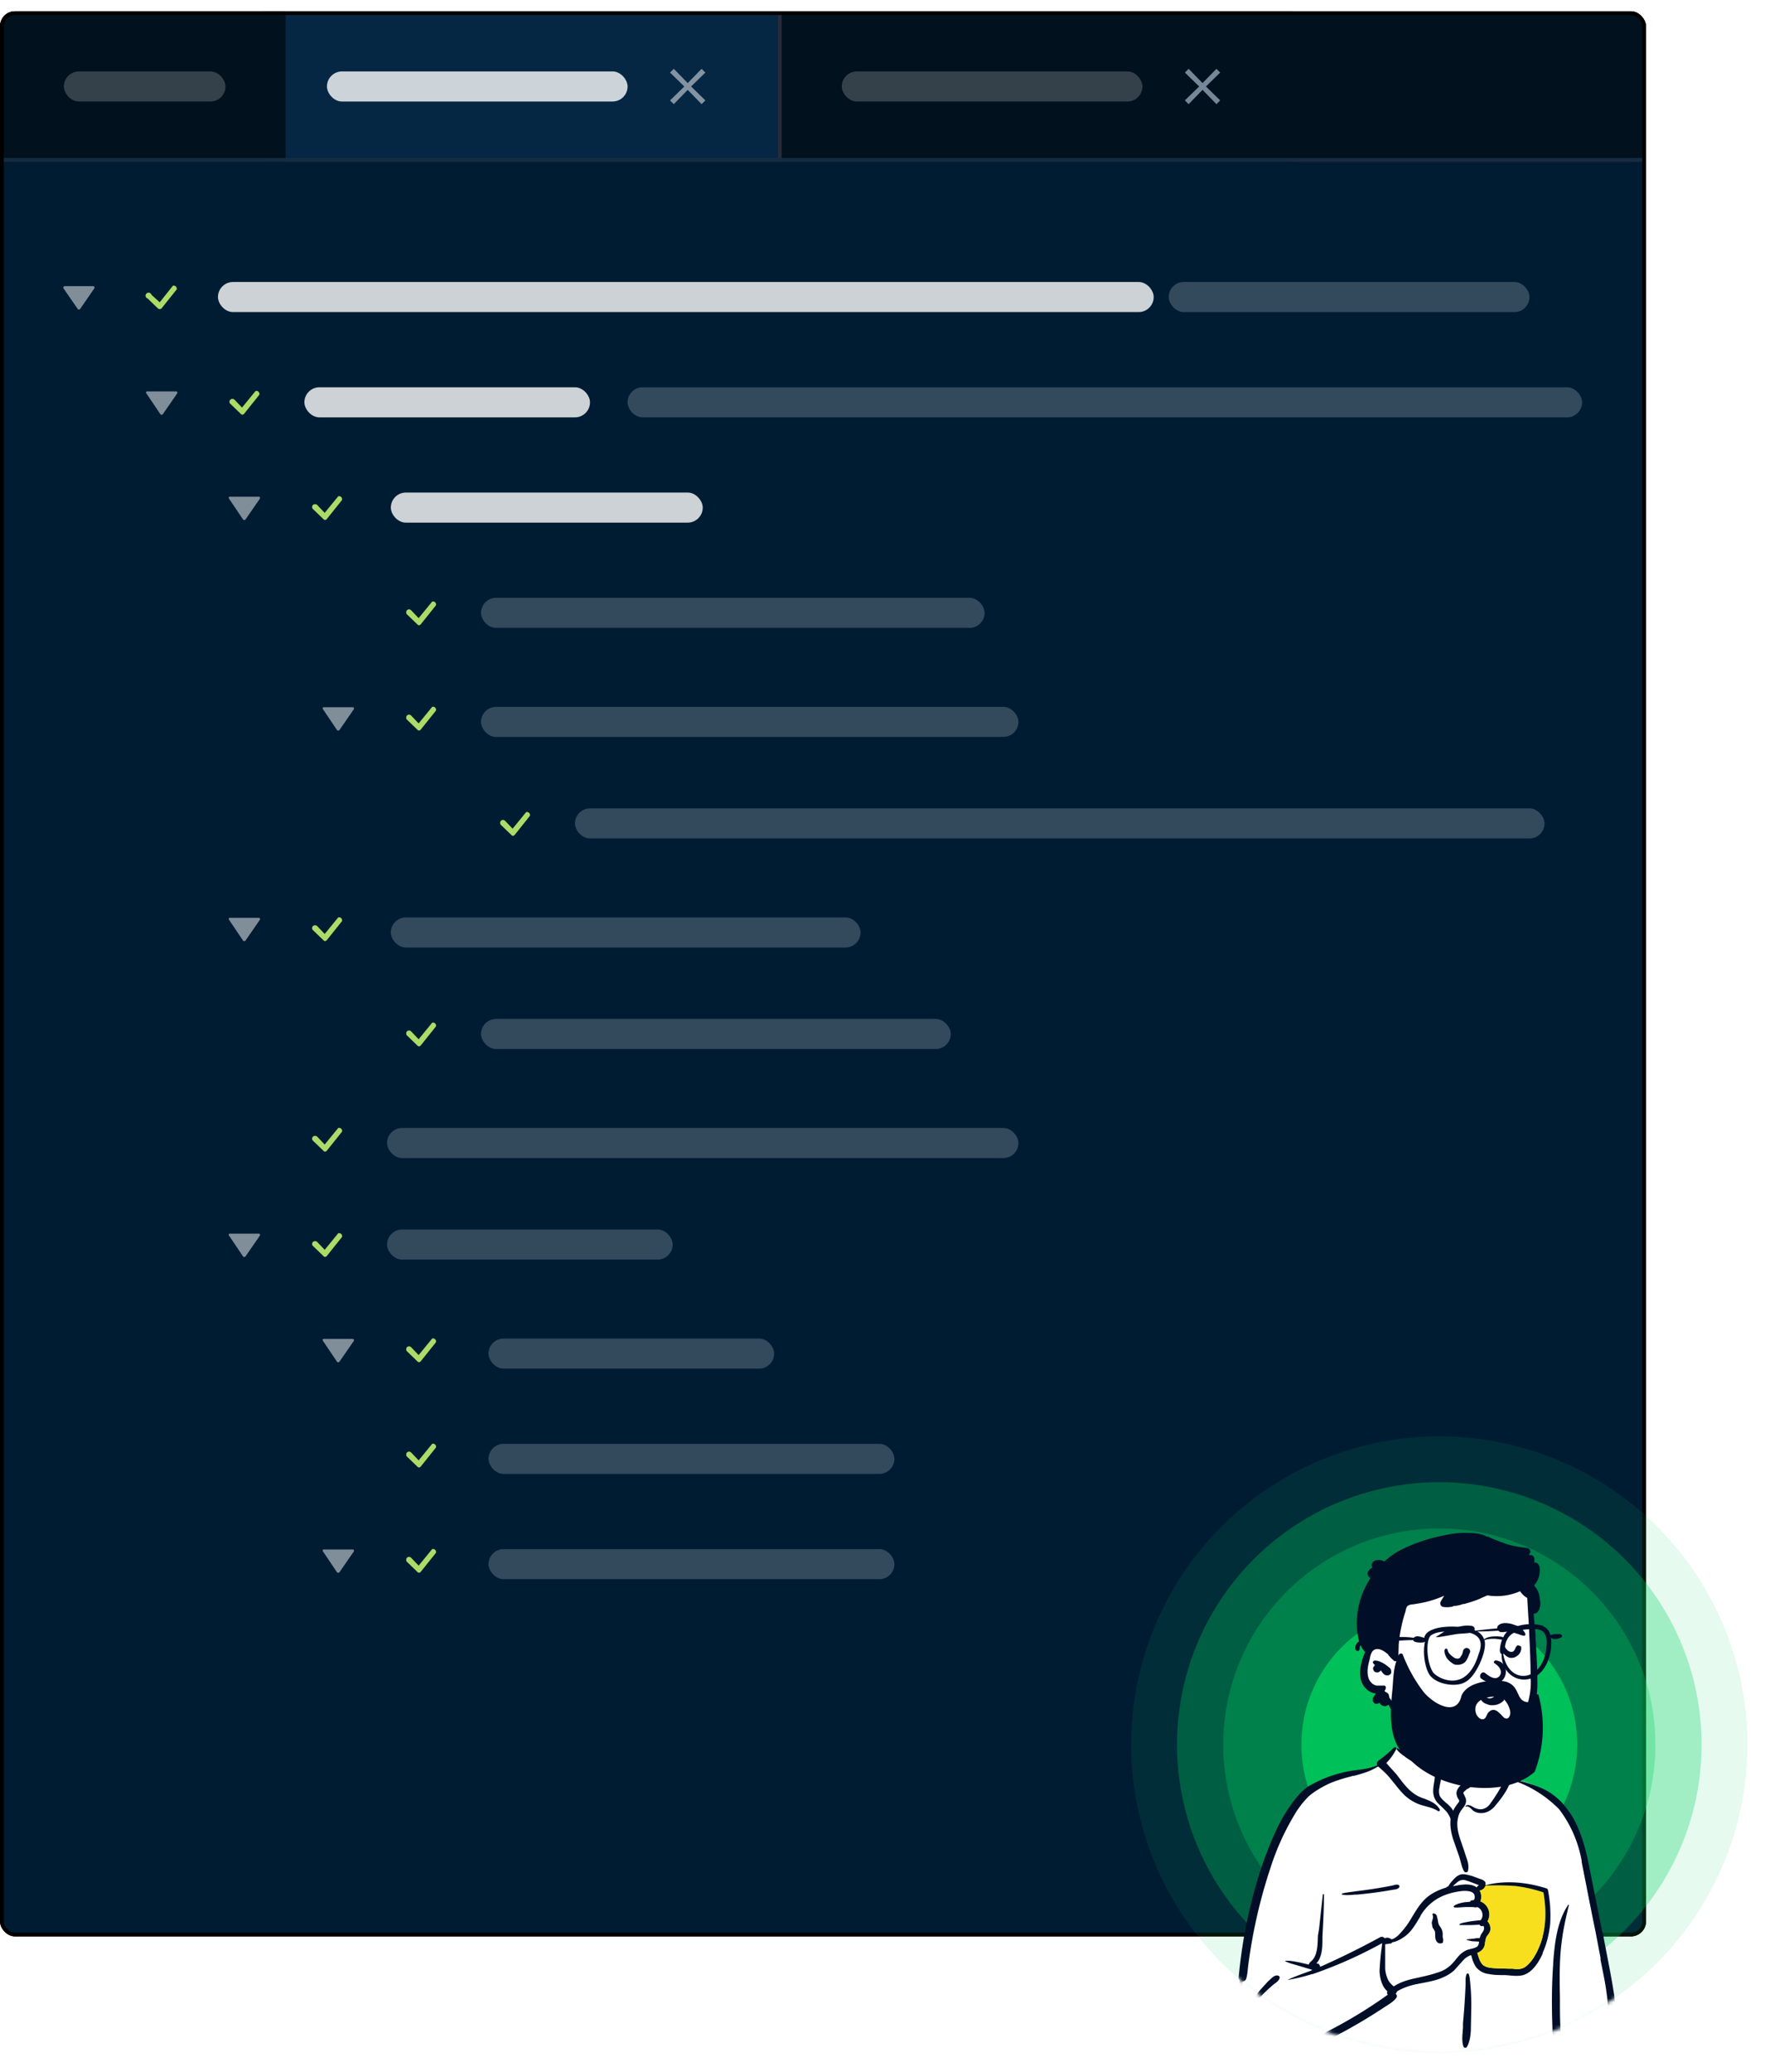 <svg xmlns="http://www.w3.org/2000/svg" width="471" height="551" fill="none"><g clip-path="url(#a)"><g filter="url(#b)"><g clip-path="url(#c)"><rect width="438" height="512" fill="red" rx="4"/><path fill="#01111D" d="M0 0h709v40H0z"/><circle cx="20" cy="20" r="6" fill="#FF4A4A"/><circle cx="40" cy="20" r="6" fill="#FFB83D"/><circle cx="60" cy="20" r="6" fill="#00C543"/><g clip-path="url(#d)"><path fill="#272B3B" d="M70 0h1v40h-1z"/><path fill="#062743" d="M71 0h136v40H71z"/><rect width="80" height="8" x="87" y="16" fill="#fff" opacity=".8" rx="4"/><path fill="#fff" d="m187.7 16.3-1-1-3.7 3.8-3.7-3.8-1 1 3.8 3.7-3.8 3.7 1 1 3.7-3.8 3.7 3.8 1-1-3.8-3.7 3.8-3.7Z" opacity=".5"/><path fill="#272B3B" d="M207 0h1v40h-1z"/><path fill="#01111D" d="M208 0h136v40H208z"/><rect width="80" height="8" x="224" y="16" fill="#fff" opacity=".2" rx="4"/><path fill="#768898" d="m324.7 16.3-1-1-3.7 3.8-3.7-3.8-1 1 3.8 3.7-3.8 3.7 1 1 3.7-3.8 3.7 3.8 1-1-3.8-3.7 3.8-3.7Z"/></g><path fill="#01111D" d="M1 0h75v40H1z"/><rect width="43" height="8" x="17" y="16" fill="#fff" opacity=".2" rx="4"/><path fill="#122D42" d="M0 39h570v1H0z"/><path fill="#001C33" d="M0 40h438v570H0z"/><path fill="#ADDB67" fill-rule="evenodd" d="M46 73a.8.8 0 0 1 1 1l-4 5a.7.7 0 0 1-1 0l-2.7-2.6a.8.8 0 1 1 1-1l2.2 2L46 73Z" clip-rule="evenodd"/><rect width="249" height="8" x="58" y="72" fill="#fff" opacity=".8" rx="4"/><rect width="83" height="8" x="104" y="128" fill="#fff" opacity=".8" rx="4"/><rect width="76" height="8" x="81" y="100" fill="#fff" opacity=".8" rx="4"/><rect width="96" height="8" x="311" y="72" fill="#fff" opacity=".2" rx="4"/><rect width="254" height="8" x="167" y="100" fill="#fff" opacity=".2" rx="4"/><path fill="#ADDB67" fill-rule="evenodd" d="M68 101a.8.8 0 0 1 1 1l-4 5a.8.8 0 0 1-.5.3.8.8 0 0 1-.5-.3l-2.7-2.6a.7.7 0 0 1-.2-.8.7.7 0 0 1 .7-.5.8.8 0 0 1 .6.2l2 2.1L68 101ZM90 129a.8.8 0 0 1 1 1l-4 5a.8.8 0 0 1-.5.3.8.8 0 0 1-.5-.3l-2.7-2.6a.7.7 0 0 1-.2-.8.7.7 0 0 1 .7-.5.8.8 0 0 1 .6.2l2 2.1L90 129ZM90 241a.8.8 0 0 1 1 1l-4 5a.8.8 0 0 1-.5.3.8.8 0 0 1-.5-.3l-2.7-2.6a.7.7 0 0 1-.2-.8.7.7 0 0 1 .7-.5.8.8 0 0 1 .6.2l2 2.1L90 241ZM90 325a.8.8 0 0 1 1 1l-4 5a.8.8 0 0 1-.5.3.8.8 0 0 1-.5-.3l-2.7-2.6a.7.7 0 0 1-.2-.8.7.7 0 0 1 .7-.5.8.8 0 0 1 .6.2l2 2.1L90 325Z" clip-rule="evenodd"/><rect width="76" height="8" x="103" y="324" fill="#fff" opacity=".2" rx="4"/><path fill="#ADDB67" fill-rule="evenodd" d="M90 297a.8.8 0 0 1 1 1l-4 5a.8.8 0 0 1-.5.3.8.8 0 0 1-.5-.3l-2.7-2.6a.7.7 0 0 1-.2-.8.7.7 0 0 1 .7-.5.8.8 0 0 1 .6.2l2 2.1L90 297Z" clip-rule="evenodd"/><rect width="168" height="8" x="103" y="297" fill="#fff" opacity=".2" rx="4"/><path fill="#ADDB67" fill-rule="evenodd" d="M115 157a.8.8 0 0 1 1 1l-4 5a.8.8 0 0 1-.5.3.8.8 0 0 1-.5-.3l-2.7-2.6a.7.7 0 0 1-.2-.6.7.7 0 0 1 .2-.5.8.8 0 0 1 .8-.2l.3.2 2 2.1 3.6-4.4Z" clip-rule="evenodd"/><rect width="134" height="8" x="128" y="156" fill="#fff" opacity=".2" rx="4"/><path fill="#ADDB67" fill-rule="evenodd" d="M115 269a.8.8 0 0 1 1 1l-4 5a.8.8 0 0 1-.5.3.8.8 0 0 1-.5-.3l-2.7-2.6a.7.7 0 0 1-.2-.6.7.7 0 0 1 .2-.5.8.8 0 0 1 .8-.2l.3.2 2 2.1 3.6-4.4Z" clip-rule="evenodd"/><rect width="125" height="8" x="128" y="268" fill="#fff" opacity=".2" rx="4"/><path fill="#ADDB67" fill-rule="evenodd" d="M115 353a.8.8 0 0 1 1 1l-4 5a.8.8 0 0 1-.5.3.8.8 0 0 1-.5-.3l-2.7-2.6a.7.7 0 0 1-.2-.6.7.7 0 0 1 .2-.5.8.8 0 0 1 .8-.2l.3.2 2 2.1 3.6-4.4Z" clip-rule="evenodd"/><rect width="76" height="8" x="130" y="353" fill="#fff" opacity=".2" rx="4"/><path fill="#ADDB67" fill-rule="evenodd" d="M115 409a.8.8 0 0 1 1 1l-4 5a.8.8 0 0 1-.5.3.8.8 0 0 1-.5-.3l-2.7-2.6a.7.7 0 0 1-.2-.6.7.7 0 0 1 .2-.5.8.8 0 0 1 .8-.2l.3.2 2 2.1 3.6-4.4Z" clip-rule="evenodd"/><rect width="108" height="8" x="130" y="409" fill="#fff" opacity=".2" rx="4"/><path fill="#ADDB67" fill-rule="evenodd" d="M115 381a.8.8 0 0 1 1 1l-4 5a.8.8 0 0 1-.5.3.8.8 0 0 1-.5-.3l-2.7-2.6a.7.7 0 0 1-.2-.6.7.7 0 0 1 .2-.5.8.8 0 0 1 .8-.2l.3.2 2 2.1 3.6-4.4Z" clip-rule="evenodd"/><rect width="108" height="8" x="130" y="381" fill="#fff" opacity=".2" rx="4"/><path fill="#ADDB67" fill-rule="evenodd" d="M115 185a.8.8 0 0 1 1 1l-4 5a.8.8 0 0 1-.5.3.8.8 0 0 1-.5-.3l-2.7-2.6a.7.7 0 0 1-.2-.6.7.7 0 0 1 .2-.5.8.8 0 0 1 .8-.2l.3.2 2 2.1 3.6-4.4Z" clip-rule="evenodd"/><rect width="143" height="8" x="128" y="185" fill="#fff" opacity=".2" rx="4"/><path fill="#ADDB67" fill-rule="evenodd" d="M140 213a.8.8 0 0 1 1 1l-4 5a.8.8 0 0 1-.5.3.8.8 0 0 1-.5-.3l-2.7-2.6a.7.7 0 0 1-.2-.6.7.7 0 0 1 .2-.5.8.8 0 0 1 .8-.2l.3.2 2 2.1 3.6-4.4Z" clip-rule="evenodd"/><rect width="258" height="8" x="153" y="212" fill="#fff" opacity=".2" rx="4"/><rect width="125" height="8" x="104" y="241" fill="#fff" opacity=".2" rx="4"/><path fill="#fff" d="M20.7 79.2a.4.4 0 0 0 .6 0l3.8-5.5a.4.4 0 0 0-.3-.6h-7.5a.4.4 0 0 0-.4.6l3.8 5.5ZM42.7 107.2a.4.4 0 0 0 .3.1.4.4 0 0 0 .3-.1l3.8-5.5a.4.4 0 0 0-.1-.6h-8a.4.4 0 0 0 0 .6l3.7 5.5ZM64.7 135.2a.4.4 0 0 0 .3.1.4.4 0 0 0 .3-.1l3.8-5.5a.4.4 0 0 0-.1-.6h-8a.4.4 0 0 0 0 .6l3.7 5.5ZM64.7 247.2a.4.4 0 0 0 .3.1.4.4 0 0 0 .3-.1l3.8-5.5a.4.4 0 0 0-.1-.6h-8a.4.4 0 0 0 0 .6l3.7 5.5ZM64.7 331.2a.4.4 0 0 0 .3.1.4.4 0 0 0 .3-.1l3.8-5.5a.4.4 0 0 0-.1-.6h-8a.4.4 0 0 0 0 .6l3.7 5.5ZM89.7 359.2a.4.4 0 0 0 .3.1.4.4 0 0 0 .3-.1l3.8-5.5a.4.4 0 0 0-.1-.6h-8a.4.4 0 0 0 0 .6l3.7 5.5ZM89.7 415.2a.4.4 0 0 0 .3.1.4.4 0 0 0 .3-.1l3.8-5.5a.4.4 0 0 0-.1-.6h-8a.4.4 0 0 0 0 .6l3.7 5.5ZM89.7 191.2a.4.4 0 0 0 .3.1.4.4 0 0 0 .3-.1l3.8-5.5a.4.4 0 0 0-.1-.6h-8a.4.4 0 0 0 0 .6l3.7 5.5Z" opacity=".5"/></g><rect width="437" height="511" x=".5" y=".5" stroke="#000" rx="3.5"/></g><circle cx="383" cy="464" r="82" fill="#00CF5D" opacity=".1"/><circle cx="383" cy="464" r="57.5" fill="#00CF5D" opacity=".3"/><circle cx="383" cy="464" r="69.8" fill="#00CF5D" opacity=".3"/><circle cx="383" cy="464" r="36.7" fill="#00CF5D" opacity=".8"/><mask id="e" width="164" height="164" x="301" y="382" maskUnits="userSpaceOnUse" style="mask-type:alpha"><circle cx="383" cy="464" r="82" fill="#C4C4C4"/></mask><g fill-rule="evenodd" clip-rule="evenodd" mask="url(#e)"><path fill="#fff" d="M376.8 459.5c3.2-2.4 11.2-3.5 14.6-1.2 3.4 2.4 3.8 6.2 5.4 9.8 1.4-.7 3.9.3 4.3 1.7.6.6.6 2.4 1 3.3 16 2.6 18.4 15.2 20.3 29.4 2.6 14.5 8.4 29 5.9 43.8l.8 1.5c.6 1-.2 2.4-1.3 2.3l-4.5-.3c-4.2-.2-8.3-.2-12.5-.1h-.6c-21 .3-42 .8-63 1-.7 0-1-.8-1-1.4l.6-4.1c-5 1.3-10.2 1.6-15.1.1-.4-.3.8-.2 1-.2-4.6-3.1-3.3-9.7-2.9-14.5 2.6-16.3 3.4-34.3 13.1-48.2a27 27 0 0 1 17.4-11.1h.2c2.1-.3 4.4-.4 6.2-1.5 2-1.7 3-4.7 5-4.7.8 0 1.7.9 2.8 1.5 0-1.4.7-2.5.9-3.5v-.1c.2-1.2 0-2.3 1.4-3.5Zm34.4 43.5c-4.5-3.2-16.1-1.6-16.4-1.4-.6.3-.8.4-1.2.9l-.9.1c-.6.2-.2 1 .6.7-.5 2 .8 3.3 1.3 5.1.2.6 0 1.7 0 2.3 0 .8 1 1.8.8 2.6-.5 2.8-3.3 5.5-2.1 8.3.7 1.5 3 2.3 4.7 2.8 3.2 1.3 8.8 0 10.7-2.8 1-1.5 2.2-5.3 2.8-6.5v-1.8c.4-4.7.7-9.6-.3-10.3Z"/><path fill="#010E28" d="M371 464.8c.3-.3.7 0 .5.5a14.7 14.7 0 0 1-2.6 3.6l2.7 3c1 1.3 2 2.7 3.2 3.9 1.1 1.1 2.4 2 4 2.5l.3.1c1.5.6 3.2 1.3 4 2.8.2.3-.1.6-.4.5-1.5-1-3.3-1.2-5-1.8-1.6-.6-3-1.5-4.2-2.7-1.2-1.2-2.2-2.6-3.3-3.9-1-1.3-2.2-2.4-3.5-3.5-2 1.3-4.1 1.9-6.4 2.5h-.2c-2.3.6-4.5 1.2-6.7 2.2-1.8.9-3.6 1.9-5.2 3.3a24.6 24.6 0 0 0-4 5.3 66.1 66.1 0 0 0-6 13.3 138.4 138.4 0 0 0-6 26c-.2 1.3-.2 2.6-.6 3.9-.2.5-.6.7-1 .7v1a77.4 77.4 0 0 0-.2 11.2v.3c.2 1.7.5 3.6 1.7 4.9 1.3 1.2 3.4 1.6 5.1 1.7 4.1 0 8.1-2 11.7-3.7a126.6 126.6 0 0 0 19-10.9l1.4-1c-.2-.2-.3-.6-.1-.9-1.5-1.2-2-3.5-2.1-5.3a70.5 70.5 0 0 1 .6-6.6l.1-.9a118.9 118.9 0 0 1-18.4 8.2l-.5.1a47.5 47.5 0 0 1-6.3 1.5c2-1 4.2-1.7 6.3-2.5l.3-.2-3.7-1.1c-1.2-.4-2.4-.6-3.5-1.2v-.1c1.3-.1 2.5.2 3.7.4l.4.1 2.2.5c0-.3.2-.5.4-.7 2-1.5 1.9-4.7 2-7l.3-1.8 1-9.1c0-.2.3-.2.3 0 0 3.8-.2 7.5-.4 11.2v.6c0 2.4-.1 4.8-1.6 6.5l.6.1c.2.3.4.5.4.8a218.2 218.2 0 0 0 16-7.9c.5-.2 1 0 1.1.3h.1c.6-.3 1.3-.1 1.8.3.7-.2 1.2-.6 1.7-1 1-1 2-2.2 2.8-3.4 1.4-2.2 2.6-4.6 4.5-6.4 1.6-1.5 3.6-2.4 5.6-3v-.1c.2-.1.2-.2.4-.1l.2-.3a6.4 6.4 0 0 1 1-1.3c.4-.5.9-1 1.4-1.3 1.2-.8 2.4-.3 3.7 0l2.2.8c.6.2 1.2.4 1.5 1v.7c5.3-1.4 11-.8 16.1.8.2 0 .4.2.5.4.6 3 .8 6.1.6 9.2-.3 2.6-.9 5.2-2 7.6v.2c-1 2.2-2.7 5-5.2 5.7-1.5.4-3.1.1-4.7 0-1.5 0-3 0-4.5-.3a5 5 0 0 1-3.3-1.8c-.7-1-1-2-1.3-3.2l-.4.1c-.6.3-1.1.6-1.5 1l-2.7 3a11 11 0 0 1-2.9 1.8c-2.2 1-4.6 1.3-7 1.8h-.1c-1.8.4-3.6 1-5.1 1.9l-.4.7c.3.2.4.6.2 1-.7 1-1.9 1.7-3 2.4a143.5 143.5 0 0 1-20.4 11.3c.2 1 .1 2.2.3 3.3v.2c0 .4 0 .7-.3 1l-.2.1a1 1 0 0 1-.9 0c-.5-.2-.7-.7-.6-1.1.4-1 .6-2.1.9-3.2l-.3.2-.3.1c-4 1.7-8.2 3.1-12.4 2a7.1 7.1 0 0 1-4.6-3.4c-1-1.7-1-3.7-1-5.6a45.8 45.8 0 0 1 1.1-11.9c-.2-.1-.3-.4-.3-.7a131.2 131.2 0 0 1 7.2-32.6l.2-.4c1.7-4.5 3.6-8.9 6.4-12.8 1.3-1.9 2.7-3.6 4.6-5a32.9 32.9 0 0 1 12-4.3c2.2-.3 4.5-.5 6.5-1.4-.3-.4 0-1 .4-1.3 1.4-1 2.8-2.2 4-3.4Zm46.3 41.8h.2c-.7 3-1.4 5.9-1.8 8.9-.8 5.3-.7 10.7-.6 16v.3c0 3 0 5.8.2 8.7v4.4l-.2 2.4v2c0 .5-.7.5-.7 0v-.5c-.1-.8-.2-1.5-.5-2.2a58.5 58.5 0 0 1-.8-6.5v-.9c-.2-5.5-.2-11.1.2-16.7v-.4c.4-5.3 1-11 4-15.5Zm-15-33.2c-.2 0-.1-.3 0-.3l.4.1c2.8.7 5.4 1.4 8 2.6 2.5 1.2 4.6 3 6.3 5.3 3.3 4.3 4.7 9.6 5.8 14.9l3.5 17.5.3 1.1c1 5.5 2.2 11 3 16.5v.4c.8 5.6 1.3 11.5.4 17.2-.2 1.1-2 .8-2-.3a87 87 0 0 0-.6-19.2c-.4-2.7-1-5.4-1.5-8v-.5l-1.3-6.8-.7-3.4-3-15.2v-.3a32 32 0 0 0-6-13.8 31 31 0 0 0-12.6-7.8Zm-12 51.6c.1-.2.4-.2.5 0 .3.6.3 1.4.4 2v.1a57.9 57.9 0 0 1 .3 7.5l-.1 5v.4c-.1 1.5-.3 3-1 4.3-.2.5-.9.4-1-.1-.5-1.5-.2-3.3-.1-4.9v-1.2a202.1 202.1 0 0 0 .7-10.3v-.8c0-.7 0-1.4.3-2Zm-53 2.1.2-.2c.7-.6 1.5-1.6 2.4-1.5.4 0 .7.3.6.7-.2.8-1 1.2-1.6 1.7a36.6 36.6 0 0 0-3.4 3.2l-.2.2c-.1.2-1.4 1.4-1.3 1.7v.1c-.6-.1-.6-.6-.4-1.1.4-1 1.1-1.8 1.7-2.6l2-2.2Zm55-23.2c-.4-1-2-1-2.9-1-2.2.2-4.6.8-6.6 1.9a13 13 0 0 0-4.8 4.7v.1c-1.2 2-2.4 4.2-4.3 5.5-1 .7-2.1 1.3-3.3 1.5 0 .2-.2.3-.4.3l-1.4.2V523.3c0 1.1.3 2.3.8 3.3a5 5 0 0 0 1.5 1.7c1.5-1 3.3-1.6 5-2 2.2-.5 4.3-.9 6.4-1.6 1-.3 2-.7 2.8-1.3 1-.7 1.7-1.5 2.4-2.4l.1-.1c.7-.9 1.5-1.7 2.6-2.2.9-.4 2-.4 2.9-1 .4-.4.4-.8.5-1.3l-1.6-.1h-.2l-1.4-.3c-.1 0-.1-.2 0-.2l1.6-.2h.2c.5-.1 1-.2 1.5-.1l.4-1c.3-.5.8-1 .8-1.6v-.5h-.1l-.1-.2c-.5.2-.8 0-1-.3l-2.3.1h-3v-.3c.9-.4 2-.5 2.9-.7l1.6-.2 1.1-.1c1-1.2.4-3-.9-3.5-.4.2-.9 0-1.4 0h-1.5c-1 0-2.1.2-3.1.1-.2 0-.4-.2-.2-.4.8-.6 1.9-.8 2.9-1h.2l1.2-.1c0-.2.2-.3.5-.4h.2c.6 0 .6-1 .4-1.5Zm-42.6 19.8Zm53.5-22c-2.6-.3-5.3-.3-7.9-.2a2 2 0 0 1-1.6 1.3c.5.8.6 2 .2 2.9a3.7 3.7 0 0 1 1.9 5.3c.5.5.8 1.2.8 2 0 .7-.5 1.4-1 2-.3.8-.4 1.4-.5 2.2-.2 1.1-1 1.8-2 2.2l.1.3c.3 1 .6 2 1.3 2.8 1 .9 2.4.9 3.7 1l3.4.1h.9c1.3.2 2.6.2 3.6-.7 1.8-1.4 3-3.8 3.8-5.9 1.6-4.4 1.6-9.2.8-13.7-2.4-.8-5-1.4-7.5-1.7Zm-21.8 7.2c.6 0 1 .5 1 1 .3.8.2 1.5.6 2.2.5.7.8 1.2.9 2v1.2l.1.2c0 .3.1.5 0 .8 0 .2 0 .4-.3.5-.9.3-1.5-.3-1.7-1.1-.2-.7 0-1.5-.2-2.1l-.6-1-.2-1.1c0-.7.6-1.6.2-2.2 0-.2 0-.4.2-.4Zm-11-7.4c.5-.1 1.2-.4 1.7-.2.3.1.4.5.2.7-.4.5-1 .5-1.6.6a111.8 111.8 0 0 1-9.7 1.3h-.5c-1.1.1-2.3.2-3.4 0v-.3c1.2-.3 2.5-.4 3.7-.6a121.8 121.8 0 0 0 9.6-1.5Zm20.3-1.2c-.5-.1-1-.4-1.6-.3-1 .1-1.7 1-2.5 1.6h.4c1.9-.4 4.4-.8 6 .4 0-.2.2-.4.4-.5l.1-.2h-.2l-1-.4-1.6-.6Zm-15.5-39.5c0-1 1.5-1 1.6 0a11 11 0 0 1-1.4 6.2 30.7 30.7 0 0 0 4.6 2c.8.2 1.8.3 2.5.9 1.4 1.1 1 3.5.6 5v.3a4 4 0 0 0 0 2.4c.4.8 1.2 1.4 1.8 2h.1c.6.6 1.3 1.2 1.7 2 .3-.8.9-1.5 1.4-2.2.4-.5.1-.7-.2-1.2-.2-.5-.4-1-.3-1.6.2-1 1-1.8 1.8-2.3l3-1.8a41.4 41.4 0 0 0 6-4.2c-1.4 2.2-3.1 4-5.1 5.6l-2.6 1.8-.3.1c-.3.3-.8.6-1 1 0 .3.3.6.4 1 .6 1 .3 2-.3 2.8-.8 1-1.3 1.7-1.5 2.8-.6 2.3.2 4.8 1 7l1.2 3.6.1.3c.4 1.1.6 2.2.3 3.4-.2.3-.7.4-1 0-.7-1.2-.9-2.8-1.4-4.2l-1.4-4c-.6-1.8-1-3.7-.8-5.6l-.1-.4c-.4-.9-.8-1.6-1.6-2.3-.7-.8-1.6-1.4-2.2-2.3-1.3-2-.5-4-.3-6.2v-.3c0-.4 0-1-.2-1.3-.4-.3-1.1-.4-1.5-.6a24 24 0 0 1-6-3.1l-.5-.4a7.9 7.9 0 0 1-2-1.8c0-.1.1-.3.2-.2.8.3 1.5.8 2.3 1.3v-.1c1-1.7 1.3-3.5 1.1-5.4Zm25.4 11.4c.3-.9 1.7-.8 1.7.2 0 .8-.4 1.5-.7 2.3-.4.8-.7 1.5-1.2 2.2-.8 1.3-1.8 2.5-2.8 3.7-1 1-2.2 1.7-3.7 1.6-.6 0-1.2-.2-1.7-.5-.6-.4-1.3-1.5-2.1-1.2-.1 0-.2-.1-.1-.2 1-.7 2 .5 2.9.7 1.3.5 2.7 0 3.5-1.1a37.2 37.2 0 0 0 3.5-5.6l.7-2.1Zm-2.2-5.4s.1-.2.2-.1l1.7 1.4 2 1.5c.8.7-.2 2-1 1.2-1.2-1-2.4-2.4-2.9-4Zm-3.3-4.2c.2-1 1.7-.5 1.5.4a4 4 0 0 0 1.4 4.2c.8.7-.3 1.8-1.1 1.2a5.6 5.6 0 0 1-1.8-5.8Z"/><path fill="#F7DF1E" d="M403.2 501.6c-2.6-.2-5.3-.2-7.9-.1a2 2 0 0 1-1.6 1.3c.5.8.6 2 .2 2.9a3.7 3.7 0 0 1 1.9 5.3c.5.5.8 1.2.8 2 0 .7-.5 1.4-1 2-.3.7-.4 1.4-.5 2.2-.2 1.1-1 1.8-2 2.2l.1.3c.3 1 .6 2 1.3 2.8 1 .9 2.4.9 3.7 1l3.4.1h.9c1.3.2 2.6.2 3.7-.7 1.7-1.4 2.9-3.8 3.7-5.9 1.6-4.4 1.6-9.2.8-13.7-2.4-.8-5-1.4-7.5-1.7Z"/><path fill="#fff" d="M407.4 438.9c-.2-2.5.1-7.7.1-8 .2-2-.7-9.8-2.5-9-2.9-2.4-6.8-3-10.5-3.2-7.5-.5-15.6.7-21.4 5.8-3 2.7-5.8 6.6-5.5 10.6-2.7 3.8-6.4 9-3 13.5 1 1.5 2.8 2 4.2 3 2.8 2.4 4.6 5.6 7.4 7.9 7.5 6.8 20.3 8.2 27.7.5 5.7-5.6 4.8-14 3.8-21.1-.7-4.8.3 4.8-.3 0Z"/><path fill="#010E28" d="M384.4 408.3c2-.4 4.1-.7 6.2-.6h.2c1.5 0 3.5.2 4.9 1h.3c1.6.8 3.4 1.4 5 2 1.8.5 3.5.8 5.3 1 .6 0 1.2.8.8 1.4l-.3.5h.5c.5-.1 1 .5 1 1v1h.5c1 .5 1 1.7.9 2.6a6 6 0 0 1-1.5 3.5c.7.7 1.1 1.5 1.4 2.5l.3 2.1v.3c-.1.8-.2 1.6-.8 2.2-.3.3-.7.4-1 .4l.5 5.5v.8c.3 4.3.5 8.5.5 12.7-.1 4-.9 7.8-3.3 11-2.2 3-5.3 5.1-9 6a15.8 15.8 0 0 1-8.5-.5c-1-.4-1.7-1-2.4-1.7-.3-.4-.2-1.3.5-1.2 1 .1 1.8.3 2.7.6h.1l2.8.6a13.6 13.6 0 0 0 13-6.4 19 19 0 0 0 2.3-10.5c0-4-.2-8.1-.4-12.2v-.7a764.7 764.7 0 0 1-.5-8.2c-.7-.4-1.4-1-1.9-1.8a15.4 15.4 0 0 1-8.7 1.1l-1.6.7-.4.2c-1.4.6-2.8 1-4.2 1.4h-.3c-.8.3-1.6.5-2.4.5l-.4.2a7 7 0 0 1-2.3.1c-.7 0-1.2-.8-.8-1.5l.9-1.5a28 28 0 0 1-6.5 2l-1.8.3c-.4 0-1 .1-1.4.4-.4.3-.5 1-.6 1.5a38.4 38.4 0 0 0-1.8 8.8l-.1 3.7c0 .6-.8 1-1.3.5l-.1-.2h-.1a8.9 8.9 0 0 1-1.4-1.6h-.1c-1-.9-2.8-1.9-3.9-.6a4 4 0 0 0-.6 1.5l-.2.9a16 16 0 0 0-.4 1.8c-.2 1.4-.1 3 .8 4 .4.5 1 .8 1.5.9h1.9c.5-.1.7.5.5.9 0 .2-.2.4-.3.5l.3.3c.3.1.6.3.8.6l.2.7v.2l.4.5s0 .2.2.3c.7 1.1 1.4 2 2.4 3l2.9 2.5v.1c.9.9 1.8 2 1.4 3.2 0 .3-.5.6-.8.4-1-.7-1.4-1.9-2.2-2.7l-2.6-2.6c-.8-.8-1.4-1.8-1.9-2.8l-.8.4c-.7 0-1.3-.3-1.6-.9l-.5.2c-1 .3-1.6-.8-1.2-1.6l.7-1.1c-1-.1-2-.6-2.6-1.3-1.6-1.5-1.8-3.9-1.4-6a15.9 15.9 0 0 1 1.2-3.8h-.2c-.2-.5-.6-.8-.8-1.2l-.6-1.3a21 21 0 0 1-.4-8.3c.5-3.2 1.7-6.2 3.4-8.8l-.3-.2-.1-.1c-.5-.5-.5-1.3 0-1.7l.1-.2a3.7 3.7 0 0 1 .8-.6c-.2-.3-.2-.6-.1-1 .4-1.2 2.2-1.2 3.3-.6 1.3-1.2 2.7-2.2 4.2-3 3.7-1.9 7.8-3.2 11.8-4Zm-18.8 33.4c.7-.2 1.6.2 2.2.5.8.4 1.4.9 2 1.4.4.3.4.8.4 1.2v.1c-.1.4-.6.7-1 .7-.9 0-1.3-.7-1.8-1.4 0 .1 0 .2-.2.3a1 1 0 0 1-.7.3l-.6-.1c-.4-.3-.6-.8-.5-1.2l.5-.7c-.3-.1-.4-.3-.5-.5-.2-.2 0-.5.2-.6Z"/><path fill="#010E28" d="M400.2 452.2c-.4.5-1.2 1-2 1.2-1 .2-1.8.2-2.6-.2-.7-.2-1.3-.7-1.5-1.2v-.7l.4-.4h.5c.3.4.8.8 1.4.8.4 0 .8-.2 1.1-.4l.3-.2.7-.3c.5 0 1.1.1 1.5.4.2.2.3.3.3.5l-.1.5Zm-2.6-9.9c1 .6 2.5 2 1.4 3.5-1.2 1.3-3-.2-3.9-.9-.8-.5-1.7.8-1 1.5 6.4 4.7 9-4 4-4.8-.5 0-.7.5-.5.7Zm-11-9.2h.2l.3-.2h.2c1.3-.4 2.8-.7 4.1-.5.5 0 1 .3 1 .8 0 .4-.2 1-.7 1-1.6.3-3.1.2-4.7.5l-2.3.4-1.8.3h.1-.6c-.2.1-.3 0-.2-.1l2.2-1.4 2.2-.8Zm12.1-.8c1-1 3.2-.6 4.4-.1.7.2 1.4.6 2 1.1v.1c.4.4.9 1 .8 1.4l-.1.2c-.5.1-1-.1-1.5-.3l-.3-.1-1.3-.4-1.8-.2c-.6 0-1.2.2-1.8 0-.6-.3-1-1.1-.4-1.7Zm-10.1 8.5a1 1 0 0 1-1 .3c-.4 0-1-.4-1.6-1-.4-.3-.7-.8-.8-1.3l-.1-.3h-.5l-.2.3c-.1.8.2 1.5.6 2.2.7.9 1.6 1.5 2.1 1.7 1 .2 2 0 2.7-.6.5-.5.8-1.2 1.1-2l.2-.5c.2-.3.1-.6 0-.8a1 1 0 0 0-.7-.5 1 1 0 0 0-.7.2 1 1 0 0 0-.4.7 3 3 0 0 1-.7 1.5Zm15.8-3a.7.7 0 0 0-.6-.2l-.3.3-.2.3c-.1.4-.3.7-.6 1a1 1 0 0 1-.8.1 1.6 1.6 0 0 1-1-.7h-.1a2 2 0 0 0-.4-.6H400.1c-.4.3-.5.6-.4.8 0 .3 0 .6.3.8.4.6 1.1 1.1 1.7 1.3.7.1 1.4 0 2-.5.6-.4 1-1 1.1-1.8v-.5c0-.2-.2-.3-.4-.4Z"/><path fill="#010E28" d="M400.4 457c-1.3-1.2-2.6-3.3-4.3-1.6-.5.5-.6 1.6-1.3 1.8-.9.3-1.7-.7-2-1.4-1.3-4 3.8-5 6.6-4.4 1.4.6 2.5 3 2.5 4.1 0 .9-.6 2-1.5 1.4m9-6v-.2c-.5-.2-1 0-1.2.4v.3c-.1.4-.3 1-.6 1.3h-.2c-4.5.4-2.3-4.3-6.9-5.5-3.5-.6-10 0-11.6 3.8-1.3 6-8 1.8-10.3-1.3a39.2 39.2 0 0 1-5.3-9.6c-.3-.7-1.3-.2-1.2.5-1.4 2.7-1.3 6-1.6 9-.6 6-1.2 14.4 4.4 18 7.2 8.2 25.2 11.1 33.5 3.6a33.2 33.2 0 0 0 1-20.4"/><path fill="#010E28" d="M411.4 438.9c-1.2 8.4-9.9 9.4-11.4 1 .2-.1.4-.3.4-.7 0-1.9.5-3.8 2.2-4.8 1.7-1 3.6-1.1 5.6-1.1 3.7-.1 3.6 3 3.2 5.6m-12.8-3.7c-1.1 0-2.6 0-3.7.8-.2-.8-1-1.7-1.8-2.1 2.9 0 5.8-.2 8.6-.4-.7.4-1.3 1.1-1.7 2-.4-.3-1-.2-1.4-.3m-5.1 4.6c-3.3 11.2-11.4 6.3-12.2 4.9-1.6-2.4-2-8.2-.6-9.7 2-1.4 4.8-1 7.2-1.1 4.3 0 7.4 1.4 5.6 5.9m21.7-5.2c-.8 0-1.8-.1-2.6.3-.3-1.1-1-2-2-2.4 0-.1 0-.2-.4-.2a12 12 0 0 0-7 .4c-3.4.3-7 .5-10.5 1-3.3-1.6-13.1-1.8-13.7 1.9-.8-.2-2.1-.8-2.8 0-4.7-.7-9.6.4-14.3.9-1.2.2-1.9 2.6-.5 2.6.8-.3 0-1.5 1-1.6 4.6-.5 9-1.3 13.7-1.3-.1.8 3 .8 3.1.4-.7 3 0 7.3 1.4 9.1 2 2.4 7.1 3.1 9.4 1.6 2.9-1.5 5.9-8.7 5-11.1 1.6-.5 3-.4 4.7-.1-.4 1-1 3.6-.1 3.8-.2 5 4.4 8.2 8.6 6.2 3.7-1.8 5-7.2 4.5-10.6.5 1 4.3 0 2.5-.9"/></g></g><defs><clipPath id="a"><path fill="#fff" d="M0 0h471v551H0z"/></clipPath><clipPath id="c"><rect width="438" height="512" fill="#fff" rx="4"/></clipPath><clipPath id="d"><path fill="#fff" d="M70 0h274v40H70z"/></clipPath><filter id="b" width="454" height="528" x="-8" y="-5" color-interpolation-filters="sRGB" filterUnits="userSpaceOnUse"><feFlood flood-opacity="0" result="BackgroundImageFix"/><feColorMatrix in="SourceAlpha" result="hardAlpha" values="0 0 0 0 0 0 0 0 0 0 0 0 0 0 0 0 0 0 127 0"/><feOffset dy="3"/><feGaussianBlur stdDeviation="4"/><feColorMatrix values="0 0 0 0 0 0 0 0 0 0 0 0 0 0 0 0 0 0 0.15 0"/><feBlend in2="BackgroundImageFix" result="effect1_dropShadow_4985_574"/><feBlend in="SourceGraphic" in2="effect1_dropShadow_4985_574" result="shape"/></filter></defs></svg>
